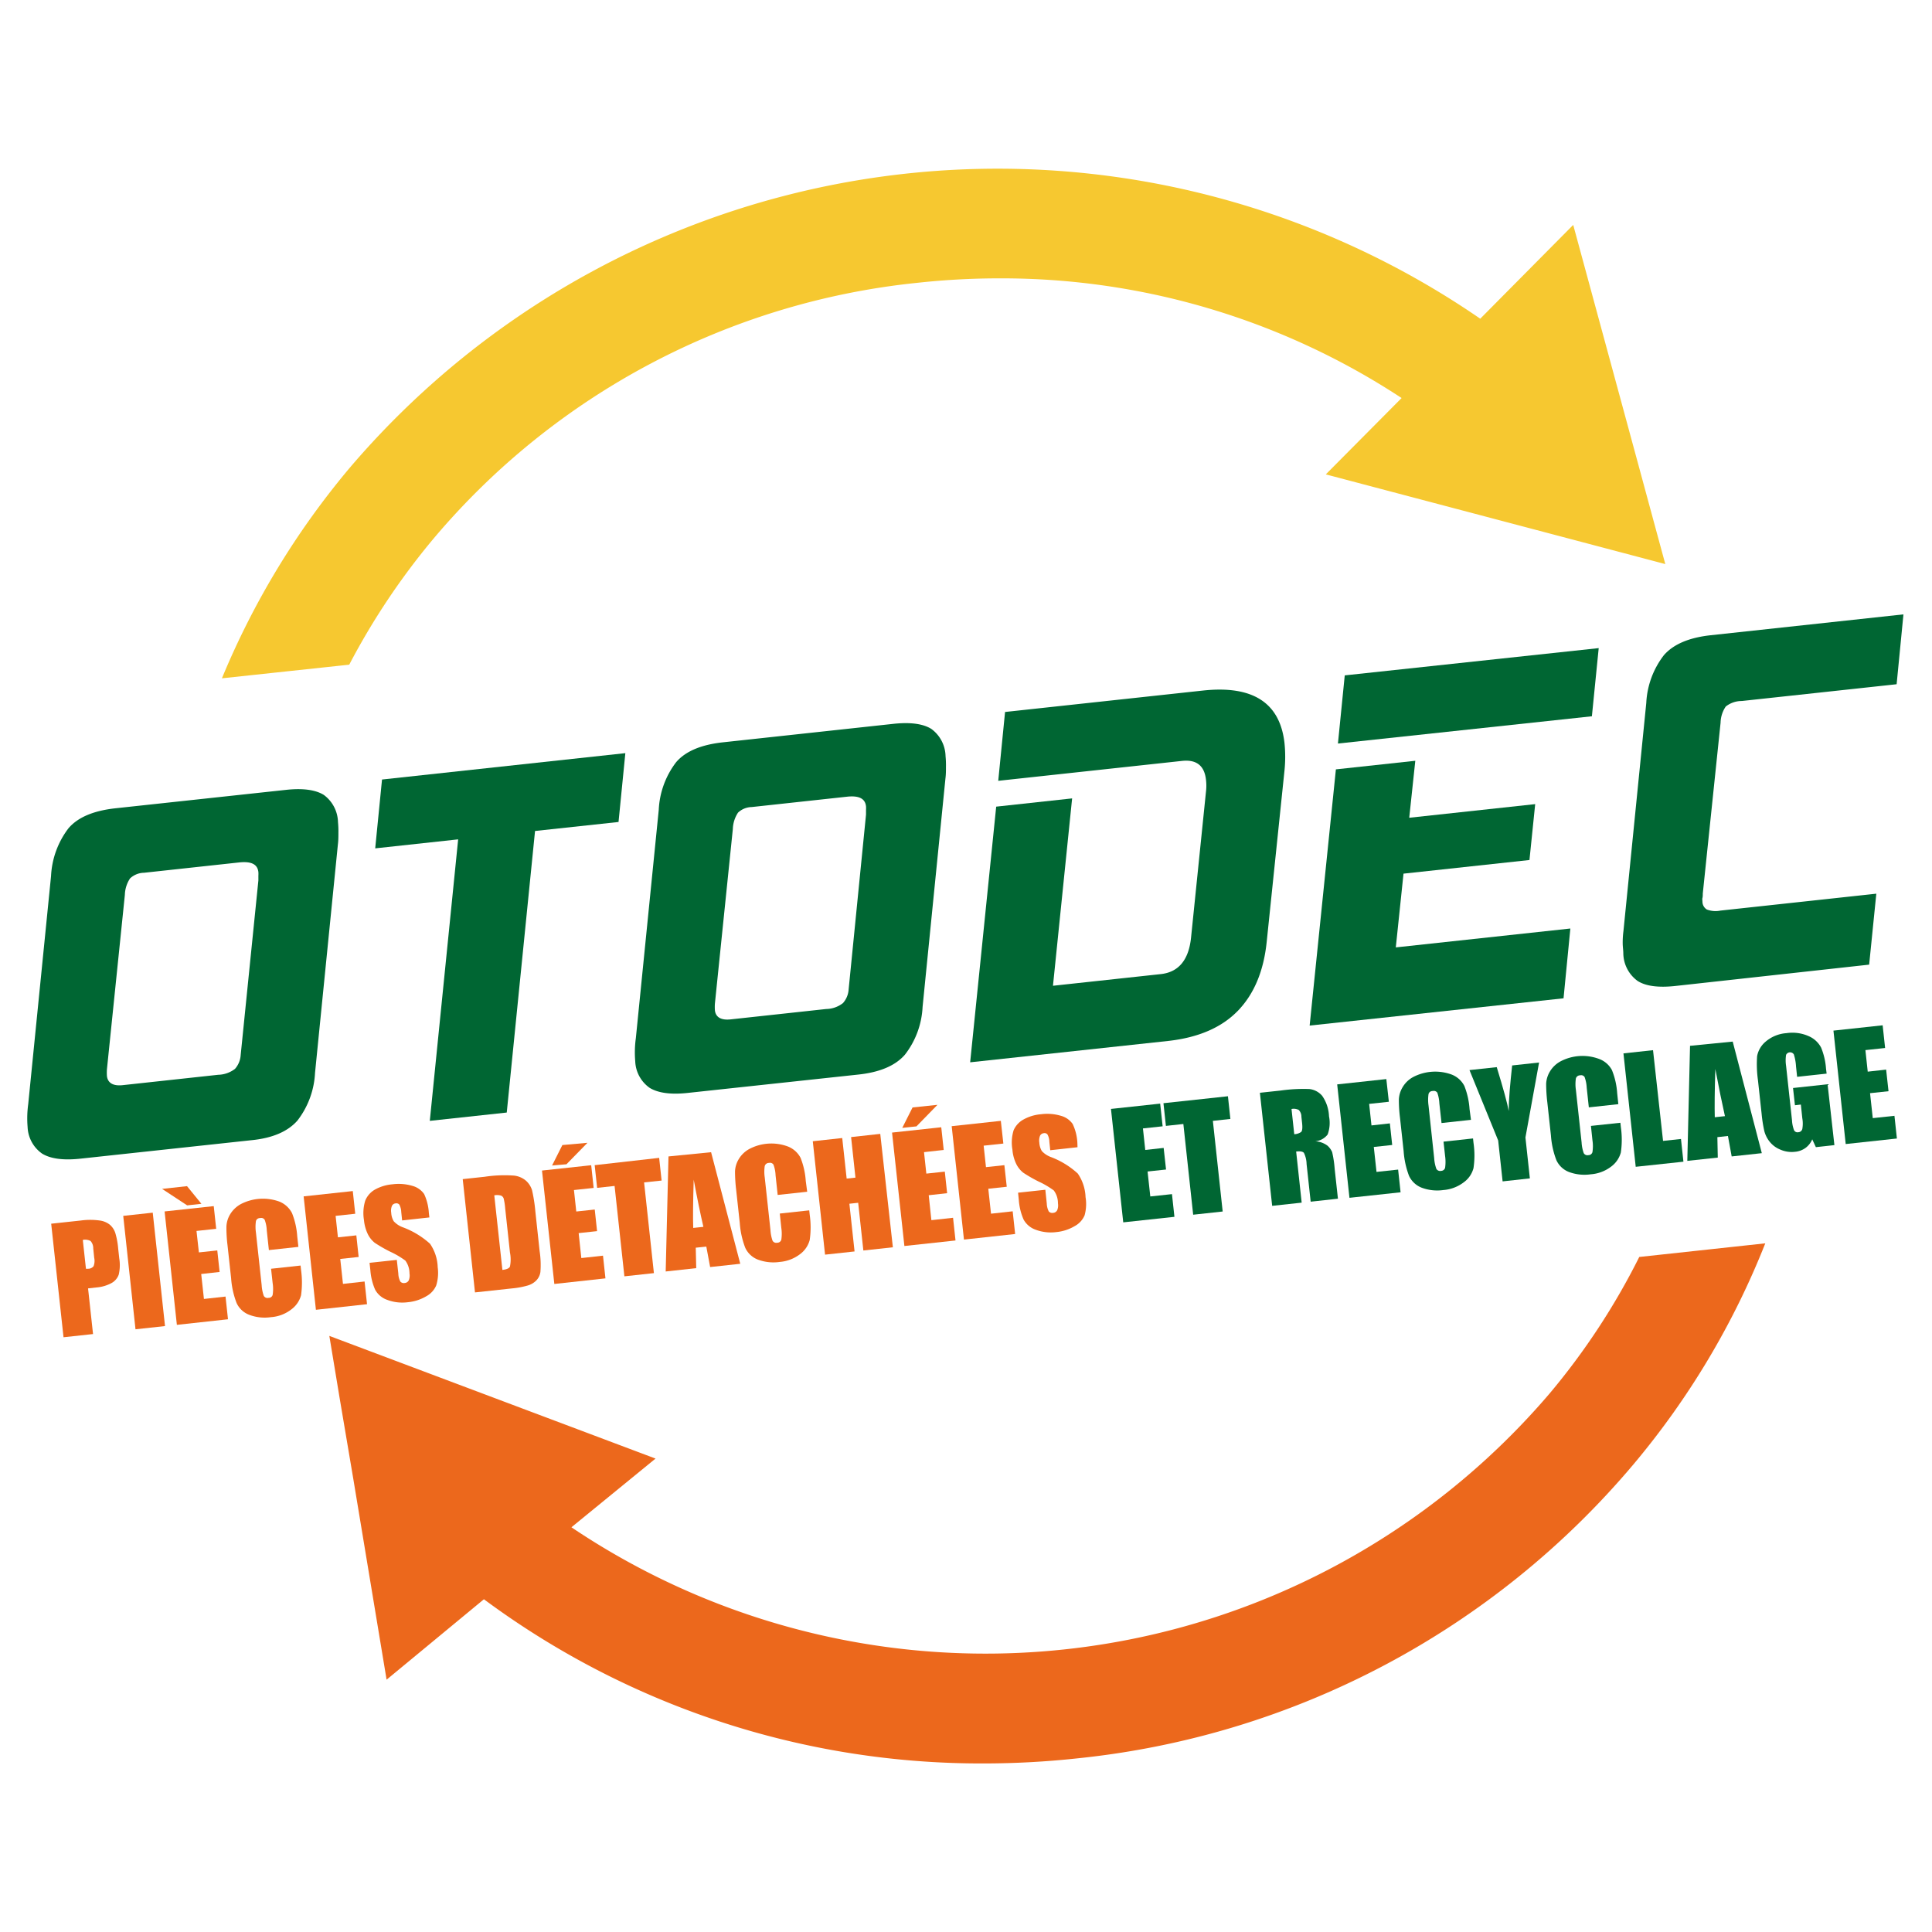 <svg xmlns="http://www.w3.org/2000/svg" id="Calque_1" data-name="Calque 1" viewBox="0 0 283.46 283.46"><path d="M11.77,170c-2.53.27-4.39,0-5.6-.75a5,5,0,0,1-2.12-3.9A15.28,15.28,0,0,1,4.14,162l3.35-33.48a12.52,12.52,0,0,1,2.56-7q2.05-2.4,6.89-2.93l25-2.7c2.53-.28,4.38,0,5.57.74a5.1,5.1,0,0,1,2.08,4,13.31,13.31,0,0,1,.06,1.57c0,.56,0,1.14-.08,1.74l-3.35,33.48a12.42,12.42,0,0,1-2.59,7C42.23,166,40,167,36.78,167.3Zm26.14-40.83c0-.26,0-.48,0-.68a4.27,4.27,0,0,0,0-.53c-.12-1.14-1-1.61-2.78-1.43l-14,1.52a3.06,3.06,0,0,0-2.05.83,4.58,4.58,0,0,0-.76,2.41l-2.63,25.59a7.19,7.19,0,0,0,0,1c.12,1,.89,1.49,2.33,1.33l14-1.52a4.18,4.18,0,0,0,2.46-.87,3.37,3.37,0,0,0,.83-2Z" fill="#063"></path><path d="M74.35,163.23l-11.29,1.22,4.16-41.3-12.17,1.32,1-10.1,35.7-3.87-1,10.1-12.25,1.32Z" fill="#063"></path><path d="M100.92,160.35c-2.53.28-4.39,0-5.6-.74a5,5,0,0,1-2.12-3.91,15.2,15.2,0,0,1,.09-3.38l3.36-33.49a12.45,12.45,0,0,1,2.55-7q2.05-2.4,6.89-2.92l25-2.71c2.52-.27,4.37,0,5.56.75a5.09,5.09,0,0,1,2.08,4,13.22,13.22,0,0,1,.06,1.57c0,.55,0,1.13-.08,1.73l-3.35,33.49a12.38,12.38,0,0,1-2.59,7q-2.1,2.42-6.86,2.92Zm26.14-40.83c0-.25,0-.48,0-.68a4.27,4.27,0,0,0,0-.53c-.12-1.13-1-1.61-2.78-1.42l-14,1.52a3,3,0,0,0-2,.82,4.62,4.62,0,0,0-.76,2.41l-2.63,25.6a7.08,7.08,0,0,0,0,1c.12,1,.89,1.48,2.33,1.32l14-1.52a4.09,4.09,0,0,0,2.46-.87,3.32,3.32,0,0,0,.83-2Z" fill="#063"></path><path d="M142.34,155.86l3.82-37.51,11.14-1.21-2.81,27.49,15.81-1.71c2.62-.28,4.11-2.07,4.45-5.36l2.19-21.42a7.22,7.22,0,0,0,0-1.73q-.34-3.12-3.53-2.77l-26.95,2.92,1-10.1,29-3.14q11-1.2,12,7.71a19.75,19.75,0,0,1,0,4l-2.61,25.14q-.66,6.45-4.24,10.14t-10.26,4.42Z" fill="#063"></path><path d="M192.15,150.47,196,112.88l11.65-1.26-.89,8.36,18.48-2-.84,8.2-18.48,2L204.79,139l25.61-2.77-1,10.24Zm4.15-41.38,1-10,37.26-4-1,10Z" fill="#063"></path><path d="M245.81,144.66q-3.78.41-5.56-.75a5.09,5.09,0,0,1-2.08-4c0-.5-.09-1-.09-1.53a12.93,12.93,0,0,1,.11-1.78l3.35-33.48a12.45,12.45,0,0,1,2.59-7q2.1-2.4,6.86-2.92l28.28-3.06-1,10.25-22.72,2.46a3.78,3.78,0,0,0-2.35.81,4.39,4.39,0,0,0-.76,2.38l-2.61,25.06c0,.26,0,.47-.05.65s0,.36,0,.56a1.37,1.37,0,0,0,.64,1.13,3.6,3.6,0,0,0,2,.16l22.87-2.48-1.05,10.41Z" fill="#063"></path><path d="M63.63,79a107.11,107.11,0,0,1,71-37.51,111.15,111.15,0,0,1,12.06-.65,106.72,106.72,0,0,1,58.95,17.56l-11.12,11.2,33.24,8.78,16.57,4.38-1.63-6-2.4-8.86L230.82,33,217.18,46.76A124.9,124.9,0,0,0,51.3,68.65,118,118,0,0,0,32.56,99.52l18.68-2A103.59,103.59,0,0,1,63.63,79Z" fill="#f6c830"></path><path d="M240.51,184.42a102.1,102.1,0,0,1-13.17,20.05,108.82,108.82,0,0,1-143.5,19.61L96.18,214,48.32,196l1.51,9.12,2,11.83,4.89,29.49L71,234.64a122.44,122.44,0,0,0,73.29,24.09,128.5,128.5,0,0,0,13.81-.75,123.11,123.11,0,0,0,81.59-43.17A117.5,117.5,0,0,0,259,182.42Z" fill="#ec681c"></path><path d="M7.51,179.54l4.36-.47a10.07,10.07,0,0,1,2.75,0,3,3,0,0,1,1.52.64,2.73,2.73,0,0,1,.78,1.2,11.12,11.12,0,0,1,.42,2.29l.16,1.45a6.09,6.09,0,0,1-.08,2.36,2.28,2.28,0,0,1-1.08,1.25,5.62,5.62,0,0,1-2.26.64l-1.16.13.73,6.7-4.33.47Zm4.64,2.38.46,4.23.32,0a1,1,0,0,0,.8-.38,2.17,2.17,0,0,0,.09-1.24l-.14-1.37a1.58,1.58,0,0,0-.39-1.08A1.67,1.67,0,0,0,12.15,181.92Z" fill="#ec681c"></path><path d="M22.41,177.92l1.8,16.64-4.33.47-1.8-16.64Z" fill="#ec681c"></path><path d="M23.78,174.43l3.66-.4,2.11,2.59-2.09.23Zm.37,3.31,7.21-.78.36,3.33-2.89.31.35,3.15,2.7-.29.34,3.16-2.7.3.4,3.66,3.17-.35.36,3.33-7.5.82Z" fill="#ec681c"></path><path d="M43.78,182.94l-4.33.47-.31-2.89a5,5,0,0,0-.31-1.56.6.6,0,0,0-.64-.25c-.36,0-.57.19-.64.45a5.82,5.82,0,0,0,0,1.67l.84,7.72a5.72,5.72,0,0,0,.31,1.57.62.62,0,0,0,.69.3A.6.6,0,0,0,40,190a5.67,5.67,0,0,0,0-1.76l-.23-2.09,4.33-.47.07.65a13.35,13.35,0,0,1,0,3.71,3.81,3.81,0,0,1-1.41,2.06,5.47,5.47,0,0,1-3,1.15,6.38,6.38,0,0,1-3.21-.35,3.33,3.33,0,0,1-1.84-1.73,12.5,12.5,0,0,1-.8-3.62l-.53-4.86a20.81,20.81,0,0,1-.16-2.71,3.78,3.78,0,0,1,.54-1.81,4.18,4.18,0,0,1,1.56-1.5A7.05,7.05,0,0,1,41,176.3,3.58,3.58,0,0,1,42.85,178a11.25,11.25,0,0,1,.76,3.39Z" fill="#ec681c"></path><path d="M44.55,175.53l7.21-.78.36,3.33-2.88.31.34,3.15,2.7-.29.34,3.17-2.7.29.4,3.66,3.17-.35.36,3.33-7.5.82Z" fill="#ec681c"></path><path d="M63,178.62l-4,.44-.13-1.24a2.54,2.54,0,0,0-.28-1.08.55.55,0,0,0-.54-.18.64.64,0,0,0-.55.38,1.84,1.84,0,0,0-.1,1,2.72,2.72,0,0,0,.36,1.23,3.36,3.36,0,0,0,1.33.89,12.36,12.36,0,0,1,4,2.42,6.42,6.42,0,0,1,1.13,3.46A6.21,6.21,0,0,1,64,188.6a3.27,3.27,0,0,1-1.45,1.58,6.47,6.47,0,0,1-2.72.88,6.28,6.28,0,0,1-3-.34,3.21,3.21,0,0,1-1.79-1.5,8.66,8.66,0,0,1-.7-2.85l-.12-1.09,4-.43.22,2a2.67,2.67,0,0,0,.3,1.18.67.67,0,0,0,.63.21.72.72,0,0,0,.61-.41,1.9,1.9,0,0,0,.1-1,3.16,3.16,0,0,0-.61-1.88,12.48,12.48,0,0,0-2.19-1.29,21,21,0,0,1-2.3-1.32,3.79,3.79,0,0,1-1-1.24A6.08,6.08,0,0,1,53.4,179a6.19,6.19,0,0,1,.19-2.85A3.29,3.29,0,0,1,55,174.54a6.33,6.33,0,0,1,2.57-.78,7.08,7.08,0,0,1,2.94.23,3.06,3.06,0,0,1,1.72,1.2,7.63,7.63,0,0,1,.69,2.77Z" fill="#ec681c"></path><path d="M67.89,173l3.24-.35a19.43,19.43,0,0,1,4.27-.17,3.24,3.24,0,0,1,1.78.76,3.11,3.11,0,0,1,.88,1.38,23,23,0,0,1,.49,3.16l.63,5.83a13.4,13.4,0,0,1,.11,3,2.21,2.21,0,0,1-.61,1.26,2.88,2.88,0,0,1-1.23.73,12.15,12.15,0,0,1-2.3.43l-5.46.59Zm4.63,2.38,1.19,10.94c.62-.07,1-.23,1.11-.5a5.26,5.26,0,0,0,0-2.06l-.7-6.47a9.14,9.14,0,0,0-.22-1.44.71.71,0,0,0-.38-.43A2.08,2.08,0,0,0,72.52,175.38Z" fill="#ec681c"></path><path d="M79.52,171.74l7.22-.78.36,3.33-2.89.31.34,3.15,2.71-.29.34,3.17-2.7.29.39,3.66,3.18-.35.36,3.33-7.5.82Zm6.67-4.07-3.08,3.15L81,171l1.51-3Z" fill="#ec681c"></path><path d="M96.71,169.88l.36,3.33-2.57.27,1.44,13.31-4.33.47L90.17,174l-2.56.28-.36-3.33Z" fill="#ec681c"></path><path d="M104.33,169.05l4.28,16.37-4.42.48-.56-3-1.55.16.07,3-4.48.49.41-16.88ZM103.2,180q-.65-2.79-1.42-6.92-.15,4.84-.07,7.08Z" fill="#ec681c"></path><path d="M118.43,174.85l-4.33.47-.31-2.89a5,5,0,0,0-.31-1.56.6.6,0,0,0-.65-.25.64.64,0,0,0-.63.46,5.75,5.75,0,0,0,0,1.66l.84,7.73a5.72,5.72,0,0,0,.31,1.57.63.63,0,0,0,.69.29.61.61,0,0,0,.59-.43,5.8,5.8,0,0,0,0-1.76l-.22-2.09,4.32-.47.07.65a13,13,0,0,1,0,3.7,3.8,3.8,0,0,1-1.41,2.07,5.66,5.66,0,0,1-3,1.15,6.49,6.49,0,0,1-3.21-.35,3.37,3.37,0,0,1-1.84-1.73,12.58,12.58,0,0,1-.8-3.62l-.53-4.87a23.16,23.16,0,0,1-.17-2.71,3.8,3.8,0,0,1,.55-1.81,4.08,4.08,0,0,1,1.56-1.49,6.94,6.94,0,0,1,5.67-.35,3.56,3.56,0,0,1,1.84,1.66,11.25,11.25,0,0,1,.76,3.39Z" fill="#ec681c"></path><path d="M129.15,166.36,131,183l-4.33.47-.76-7-1.29.14.76,7-4.33.47-1.8-16.64,4.32-.47.65,5.95,1.29-.14-.64-5.95Z" fill="#ec681c"></path><path d="M130.88,166.17l7.22-.78.36,3.33-2.89.32.34,3.15,2.71-.29.34,3.16-2.7.3.39,3.66,3.18-.35.36,3.33-7.5.81Zm6.66-4.07-3.08,3.16-2.08.22,1.51-3Z" fill="#ec681c"></path><path d="M139.63,165.23l7.21-.78.37,3.33-2.89.31.34,3.15,2.7-.29.35,3.17-2.71.29.4,3.66,3.18-.35.36,3.33-7.51.82Z" fill="#ec681c"></path><path d="M158.09,168.32l-4,.44-.13-1.24a2.27,2.27,0,0,0-.28-1.08.55.55,0,0,0-.54-.18.68.68,0,0,0-.55.38,1.94,1.94,0,0,0-.1,1,2.72,2.72,0,0,0,.36,1.23,3.34,3.34,0,0,0,1.34.89,12.28,12.28,0,0,1,3.94,2.42,6.5,6.5,0,0,1,1.14,3.46,6.16,6.16,0,0,1-.14,2.67,3.22,3.22,0,0,1-1.45,1.58,6.47,6.47,0,0,1-2.71.88,6.32,6.32,0,0,1-3-.34,3.25,3.25,0,0,1-1.79-1.5,8.66,8.66,0,0,1-.7-2.85l-.11-1.09,4-.43.21,2a2.77,2.77,0,0,0,.3,1.19.7.7,0,0,0,.64.2.72.72,0,0,0,.6-.41,1.9,1.9,0,0,0,.1-1,3.09,3.09,0,0,0-.61-1.88,12.48,12.48,0,0,0-2.19-1.29,21,21,0,0,1-2.3-1.32,3.77,3.77,0,0,1-1-1.24,5.87,5.87,0,0,1-.58-2.14,6.08,6.08,0,0,1,.18-2.85,3.33,3.33,0,0,1,1.43-1.56,6.33,6.33,0,0,1,2.58-.78,7,7,0,0,1,2.93.23,3.06,3.06,0,0,1,1.72,1.2,7.24,7.24,0,0,1,.69,2.77Z" fill="#ec681c"></path><path d="M163,162.7l7.22-.78.36,3.33-2.89.31.34,3.16,2.7-.3.35,3.17-2.71.29.4,3.66,3.18-.34.36,3.33-7.51.81Z" fill="#063"></path><path d="M180.16,160.84l.36,3.33-2.57.28,1.44,13.3-4.33.47-1.44-13.31-2.56.28-.36-3.33Z" fill="#063"></path><path d="M184.85,160.33l3.07-.33a23.8,23.8,0,0,1,4.17-.22,2.88,2.88,0,0,1,1.9,1,5.63,5.63,0,0,1,1,3,4.93,4.93,0,0,1-.2,2.67,2.6,2.6,0,0,1-1.82,1,3.23,3.23,0,0,1,1.82.66,2.75,2.75,0,0,1,.66.92,15.74,15.74,0,0,1,.37,2.45l.48,4.39-4,.44-.6-5.53a3.9,3.9,0,0,0-.39-1.63c-.16-.2-.54-.27-1.14-.2l.81,7.5-4.33.47Zm4.64,2.38.4,3.7a1.91,1.91,0,0,0,1-.32c.18-.15.23-.59.15-1.33l-.1-.91a1.41,1.41,0,0,0-.39-1A1.62,1.62,0,0,0,189.49,162.71Z" fill="#063"></path><path d="M196.19,159.1l7.21-.78.37,3.33-2.89.31.34,3.16,2.7-.3.34,3.17-2.7.29.4,3.66,3.17-.34.36,3.33-7.5.81Z" fill="#063"></path><path d="M215.82,164.3l-4.32.47-.32-2.89a5.5,5.5,0,0,0-.3-1.56.62.62,0,0,0-.65-.25c-.36,0-.57.19-.64.46a5.89,5.89,0,0,0,0,1.66l.83,7.73a5.61,5.61,0,0,0,.32,1.57.64.64,0,0,0,.69.3.63.63,0,0,0,.59-.44,6.17,6.17,0,0,0,0-1.76l-.23-2.09,4.33-.47.07.65a12.53,12.53,0,0,1,0,3.7,3.7,3.7,0,0,1-1.41,2.07,5.63,5.63,0,0,1-3,1.15,6.51,6.51,0,0,1-3.21-.35,3.4,3.4,0,0,1-1.84-1.73,12.64,12.64,0,0,1-.79-3.62l-.53-4.87a21.12,21.12,0,0,1-.17-2.71,3.8,3.8,0,0,1,.55-1.81,4,4,0,0,1,1.55-1.49,7,7,0,0,1,5.68-.35,3.53,3.53,0,0,1,1.83,1.66,11.25,11.25,0,0,1,.76,3.39Z" fill="#063"></path><path d="M225.81,155.89l-2,11,.65,6-4,.44-.65-6L215.6,157l4-.43q1.46,4.77,1.76,6.44c0-1.8.21-4,.5-6.69Z" fill="#063"></path><path d="M237.44,162l-4.33.47-.31-2.89a5.37,5.37,0,0,0-.31-1.56.6.6,0,0,0-.65-.25.64.64,0,0,0-.63.46,5.74,5.74,0,0,0,0,1.66l.84,7.73a5.62,5.62,0,0,0,.31,1.56.62.62,0,0,0,.69.3.6.6,0,0,0,.59-.44,5.73,5.73,0,0,0,0-1.75l-.22-2.1,4.32-.46.07.64a13.05,13.05,0,0,1,0,3.71,3.8,3.8,0,0,1-1.41,2.07,5.57,5.57,0,0,1-3,1.14,6.5,6.5,0,0,1-3.21-.34,3.37,3.37,0,0,1-1.84-1.73,12.58,12.58,0,0,1-.8-3.63l-.53-4.86a23.16,23.16,0,0,1-.17-2.71,3.8,3.8,0,0,1,.55-1.81,4.08,4.08,0,0,1,1.56-1.49,6.94,6.94,0,0,1,5.67-.35A3.5,3.5,0,0,1,236.5,157a10.9,10.9,0,0,1,.77,3.39Z" fill="#063"></path><path d="M242.53,154.08,244,167.39l2.63-.28.36,3.33-7,.75-1.8-16.64Z" fill="#063"></path><path d="M254.22,152.82l4.27,16.37-4.42.48-.55-3-1.55.17.06,3-4.47.48.4-16.88Zm-1.14,10.94c-.42-1.86-.89-4.16-1.41-6.92-.1,3.24-.12,5.6-.08,7.08Z" fill="#063"></path><path d="M268,157.52l-4.33.47-.16-1.52a7.17,7.17,0,0,0-.32-1.77.65.65,0,0,0-1.14.07,5.29,5.29,0,0,0,0,1.6l.87,8a4.76,4.76,0,0,0,.3,1.45.56.56,0,0,0,.61.3.64.64,0,0,0,.6-.47,4.46,4.46,0,0,0,0-1.59l-.21-2-.87.1-.28-2.53,5.07-.55,1,8.93-2.72.3-.53-1.15a3,3,0,0,1-1,1.27,3.07,3.07,0,0,1-1.55.56,4.08,4.08,0,0,1-2.1-.31,3.8,3.8,0,0,1-1.58-1.15,4.18,4.18,0,0,1-.8-1.57,20.24,20.24,0,0,1-.4-2.56l-.54-4.95a17.07,17.07,0,0,1-.12-3.49,3.65,3.65,0,0,1,1.26-2.14,5.28,5.28,0,0,1,3.06-1.24,5.87,5.87,0,0,1,3.24.44,3.7,3.7,0,0,1,1.83,1.68,10,10,0,0,1,.72,3.08Z" fill="#063"></path><path d="M269,151.21l7.22-.78.36,3.33-2.89.31.34,3.16,2.7-.3.35,3.17-2.71.29.4,3.66,3.18-.34.36,3.33-7.51.81Z" fill="#063"></path></svg>